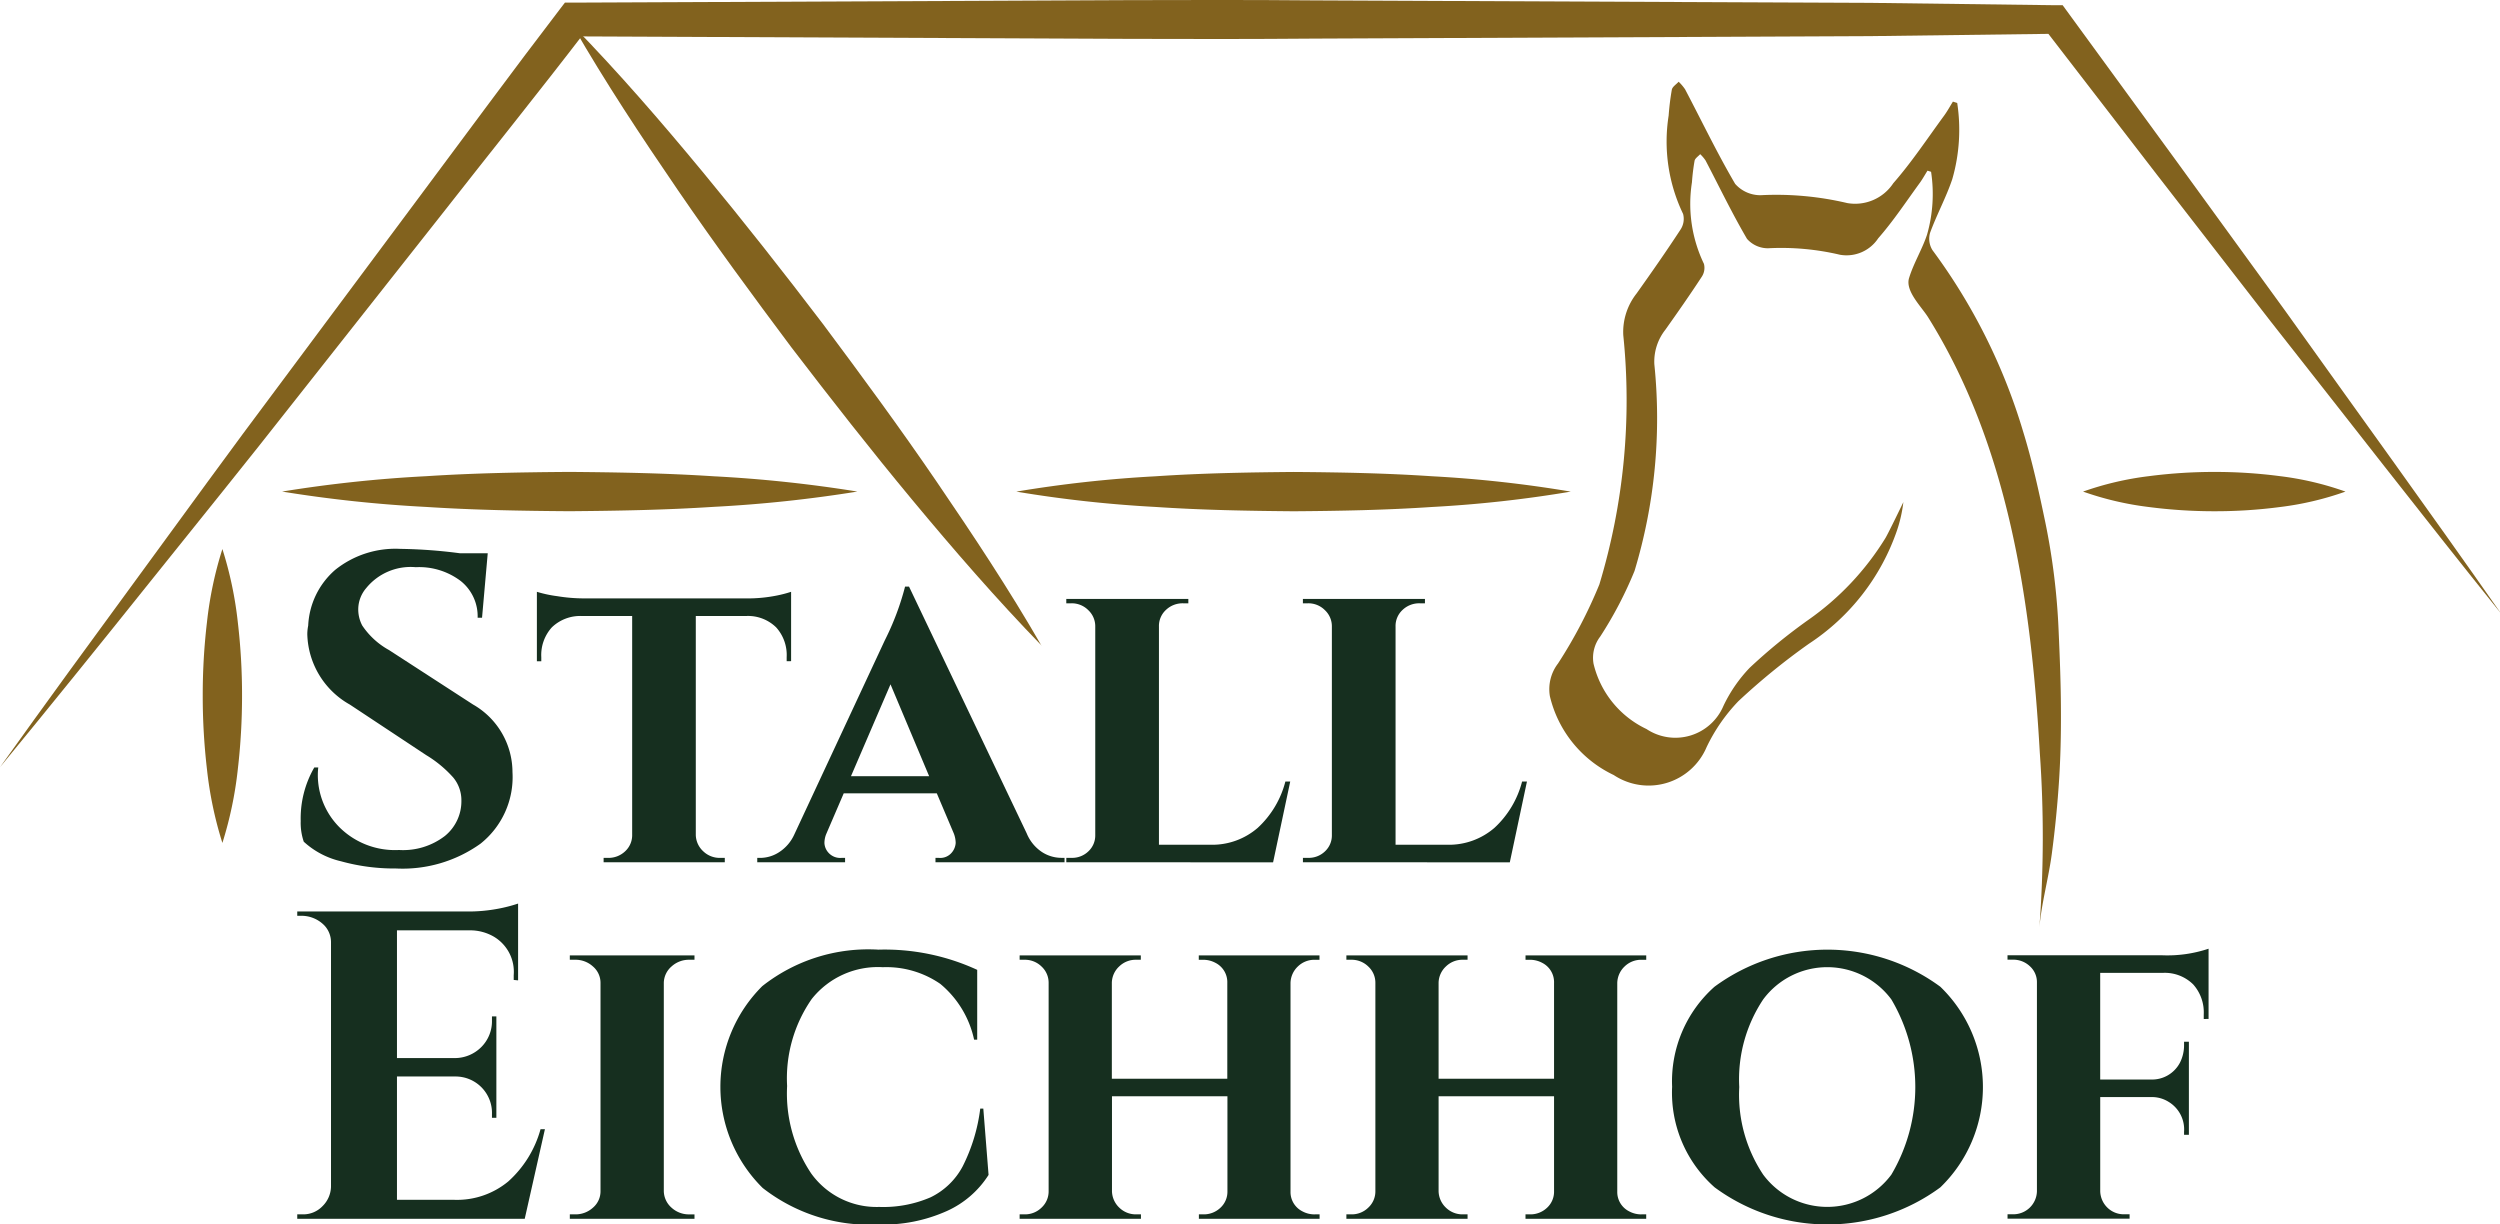 <svg id="Group_14" data-name="Group 14" xmlns="http://www.w3.org/2000/svg" xmlns:xlink="http://www.w3.org/1999/xlink" width="95.272" height="46.663" viewBox="0 0 95.272 46.663">
  <defs>
    <clipPath id="clip-path">
      <rect id="Rectangle_35" data-name="Rectangle 35" width="95.272" height="46.663" fill="none"/>
    </clipPath>
  </defs>
  <g id="Group_14-2" data-name="Group 14" clip-path="url(#clip-path)">
    <path id="Path_8" data-name="Path 8" d="M35.21,74.652a3.886,3.886,0,0,1,.518-2.058h.151a2.237,2.237,0,0,0-.017.268,2.817,2.817,0,0,0,.828,2.016,3,3,0,0,0,2.267.862,2.608,2.608,0,0,0,1.748-.535,1.705,1.705,0,0,0,.628-1.356,1.352,1.352,0,0,0-.31-.87,4.465,4.465,0,0,0-1.029-.853L37.084,70.2a3.167,3.167,0,0,1-1.623-2.676,1.685,1.685,0,0,1,.034-.334,2.989,2.989,0,0,1,1.029-2.125,3.666,3.666,0,0,1,2.484-.8,19.179,19.179,0,0,1,2.275.168h1.054L42.12,66.89h-.168a1.718,1.718,0,0,0-.644-1.4,2.626,2.626,0,0,0-1.715-.527,2.182,2.182,0,0,0-1.89.8,1.251,1.251,0,0,0-.3.769,1.318,1.318,0,0,0,.151.653,2.928,2.928,0,0,0,1.021.936l3.2,2.074a2.974,2.974,0,0,1,1.505,2.577A3.242,3.242,0,0,1,42.061,75.5a5.1,5.1,0,0,1-3.221.945,7.606,7.606,0,0,1-2.1-.276,3.142,3.142,0,0,1-1.414-.745,2.236,2.236,0,0,1-.117-.769" transform="translate(-23.75 -43.348)" fill="#162f1f"/>
    <path id="Path_9" data-name="Path 9" d="M72.382,71.945v-.151a1.573,1.573,0,0,0-.4-1.138,1.533,1.533,0,0,0-1.121-.435H68.919V78.57a.87.87,0,0,0,.284.619.9.9,0,0,0,.637.251h.184v.167H65.406V79.44h.168a.918.918,0,0,0,.652-.251.833.833,0,0,0,.268-.636V70.222H64.569a1.555,1.555,0,0,0-1.138.435,1.573,1.573,0,0,0-.4,1.138v.151h-.168V69.3a4.725,4.725,0,0,0,.779.167,6.426,6.426,0,0,0,.979.084h6.173a5.61,5.61,0,0,0,1.213-.109,4.651,4.651,0,0,0,.544-.142v2.643Z" transform="translate(-42.403 -46.747)" fill="#162f1f"/>
    <path id="Path_10" data-name="Path 10" d="M100.244,79.023h.134v.167H95.46v-.167h.134a.567.567,0,0,0,.485-.2.63.63,0,0,0,.151-.368,1.048,1.048,0,0,0-.067-.352l-.652-1.539H91.963l-.669,1.556a.919.919,0,0,0-.066.343.589.589,0,0,0,.159.368.6.6,0,0,0,.494.192h.134v.167H88.668v-.167H88.8a1.326,1.326,0,0,0,.7-.217,1.566,1.566,0,0,0,.569-.652l3.463-7.428a10.189,10.189,0,0,0,.769-2.041h.151l4.483,9.4a1.561,1.561,0,0,0,.577.711,1.363,1.363,0,0,0,.728.225m-8-3.112h2.978l-1.472-3.5Z" transform="translate(-59.81 -46.33)" fill="#162f1f"/>
    <path id="Path_11" data-name="Path 11" d="M124.855,80.161v-.168h.2a.89.89,0,0,0,.644-.251.826.826,0,0,0,.259-.619V71.178a.842.842,0,0,0-.268-.627.884.884,0,0,0-.636-.259h-.2v-.167h4.651v.167h-.2a.919.919,0,0,0-.652.251.832.832,0,0,0-.268.636v8.315h2.007a2.65,2.65,0,0,0,1.757-.644,3.631,3.631,0,0,0,1.054-1.765h.185l-.653,3.078Z" transform="translate(-84.219 -47.301)" fill="#162f1f"/>
    <path id="Path_12" data-name="Path 12" d="M152.559,80.161v-.168h.2a.89.89,0,0,0,.644-.251.826.826,0,0,0,.259-.619V71.178a.842.842,0,0,0-.268-.627.884.884,0,0,0-.636-.259h-.2v-.167h4.651v.167h-.2a.919.919,0,0,0-.652.251.832.832,0,0,0-.268.636v8.315H158.1a2.65,2.65,0,0,0,1.757-.644,3.631,3.631,0,0,0,1.054-1.765h.185l-.653,3.078Z" transform="translate(-102.906 -47.301)" fill="#162f1f"/>
    <path id="Path_13" data-name="Path 13" d="M35.016,117.643a1.014,1.014,0,0,0,.744-.31,1.076,1.076,0,0,0,.326-.745v-9.318a.929.929,0,0,0-.251-.636,1.215,1.215,0,0,0-.819-.368H34.8V106.1h6.408a6.075,6.075,0,0,0,1.355-.126,5.65,5.65,0,0,0,.653-.175v2.927l-.167-.017v-.184a1.554,1.554,0,0,0-.77-1.472,1.8,1.8,0,0,0-.87-.234H38.6v4.868H40.8a1.423,1.423,0,0,0,1.02-.426,1.39,1.39,0,0,0,.4-1.013v-.15h.168v3.864h-.168v-.134a1.387,1.387,0,0,0-1.388-1.439H38.6v4.7h2.192a3.062,3.062,0,0,0,2.049-.7,4.154,4.154,0,0,0,1.23-1.991h.167l-.769,3.413H34.8v-.168Z" transform="translate(-23.472 -71.365)" fill="#162f1f"/>
    <path id="Path_14" data-name="Path 14" d="M66.719,121.735h.2a.982.982,0,0,0,.686-.259.818.818,0,0,0,.284-.627v-7.93a.818.818,0,0,0-.284-.627.985.985,0,0,0-.686-.26h-.2v-.167H71.47v.167h-.2a.982.982,0,0,0-.669.251.848.848,0,0,0-.3.62v7.946a.861.861,0,0,0,.3.636.977.977,0,0,0,.669.251h.2v.168H66.719Z" transform="translate(-45.004 -75.457)" fill="#162f1f"/>
    <path id="Path_15" data-name="Path 15" d="M85.957,120.271a5.413,5.413,0,0,1-.008-7.687,6.523,6.523,0,0,1,4.425-1.389,8.423,8.423,0,0,1,3.764.77v2.66H94.02a3.792,3.792,0,0,0-1.288-2.125,3.62,3.62,0,0,0-2.191-.636,3.219,3.219,0,0,0-2.71,1.213,5.292,5.292,0,0,0-.937,3.313,5.471,5.471,0,0,0,.92,3.337A3.069,3.069,0,0,0,90.407,121a4.539,4.539,0,0,0,1.957-.368,2.732,2.732,0,0,0,1.221-1.179,6.708,6.708,0,0,0,.669-2.2h.117l.2,2.527a3.663,3.663,0,0,1-1.581,1.372,5.938,5.938,0,0,1-2.619.518,6.619,6.619,0,0,1-4.417-1.4" transform="translate(-56.898 -75.005)" fill="#162f1f"/>
    <path id="Path_16" data-name="Path 16" d="M130.647,121.735h.184v.168h-4.6v-.168h.167a.917.917,0,0,0,.653-.251.832.832,0,0,0,.268-.636v-3.613h-4.4v3.613a.888.888,0,0,0,.284.636.9.9,0,0,0,.636.251h.184v.168H119.4v-.168h.184a.9.9,0,0,0,.653-.259.841.841,0,0,0,.268-.627v-7.93a.841.841,0,0,0-.268-.627.906.906,0,0,0-.653-.26H119.4v-.167h4.618v.167h-.184a.9.9,0,0,0-.636.251.874.874,0,0,0-.284.62v3.663h4.4v-3.647a.825.825,0,0,0-.451-.769.983.983,0,0,0-.469-.117h-.167v-.167h4.6v.167h-.184a.9.9,0,0,0-.636.251.891.891,0,0,0-.284.636v7.947a.823.823,0,0,0,.451.752.969.969,0,0,0,.468.117" transform="translate(-80.543 -75.457)" fill="#162f1f"/>
    <path id="Path_17" data-name="Path 17" d="M168.89,121.735h.184v.168h-4.6v-.168h.167a.917.917,0,0,0,.653-.251.832.832,0,0,0,.268-.636v-3.613h-4.4v3.613a.888.888,0,0,0,.284.636.9.9,0,0,0,.636.251h.184v.168h-4.618v-.168h.184a.9.9,0,0,0,.653-.259.841.841,0,0,0,.268-.627v-7.93a.841.841,0,0,0-.268-.627.906.906,0,0,0-.653-.26h-.184v-.167h4.618v.167h-.184a.9.9,0,0,0-.636.251.874.874,0,0,0-.284.62v3.663h4.4v-3.647a.825.825,0,0,0-.451-.769.983.983,0,0,0-.469-.117h-.167v-.167h4.6v.167h-.184a.9.9,0,0,0-.636.251.891.891,0,0,0-.284.636v7.947a.823.823,0,0,0,.451.752.969.969,0,0,0,.468.117" transform="translate(-106.339 -75.457)" fill="#162f1f"/>
    <path id="Path_18" data-name="Path 18" d="M195.789,116.432a4.82,4.82,0,0,1,1.614-3.823,7.256,7.256,0,0,1,8.607,0,5.314,5.314,0,0,1,0,7.645,7.247,7.247,0,0,1-8.6,0,4.812,4.812,0,0,1-1.622-3.823m2.559,0a5.486,5.486,0,0,0,.911,3.337,3.041,3.041,0,0,0,4.886,0,6.564,6.564,0,0,0,0-6.675,3.041,3.041,0,0,0-4.886,0,5.489,5.489,0,0,0-.911,3.338" transform="translate(-132.066 -75.005)" fill="#162f1f"/>
    <path id="Path_19" data-name="Path 19" d="M242.537,113.77V113.6a1.6,1.6,0,0,0-.4-1.146,1.541,1.541,0,0,0-1.137-.443h-2.409v4.065h1.924a1.2,1.2,0,0,0,1.121-.653,1.475,1.475,0,0,0,.151-.669v-.117h.184v3.547h-.184v-.117a1.226,1.226,0,0,0-.586-1.138,1.2,1.2,0,0,0-.668-.184h-1.941v3.58a.9.9,0,0,0,.276.636.889.889,0,0,0,.643.251h.2v.167h-4.651v-.167h.2a.9.9,0,0,0,.92-.87v-7.963a.815.815,0,0,0-.268-.619.92.92,0,0,0-.653-.251h-.2v-.167h5.905a4.946,4.946,0,0,0,1.757-.251v2.676Z" transform="translate(-158.555 -74.937)" fill="#162f1f"/>
    <path id="Path_20" data-name="Path 20" d="M200.861,33.674c0-1.07-.042-2.139-.09-3.212a25.753,25.753,0,0,0-.5-4.065c-.244-1.175-.5-2.352-.855-3.5a22.3,22.3,0,0,0-3.451-6.9.816.816,0,0,1-.091-.66c.253-.694.613-1.35.847-2.049a6.785,6.785,0,0,0,.187-2.9l-.164-.051c-.112.18-.213.368-.338.538-.635.866-1.23,1.768-1.935,2.573a1.743,1.743,0,0,1-1.752.755,11.751,11.751,0,0,0-3.3-.3,1.28,1.28,0,0,1-.974-.433c-.686-1.171-1.275-2.4-1.906-3.6a1.725,1.725,0,0,0-.247-.291c-.09.1-.235.189-.259.3a9.835,9.835,0,0,0-.122.99,6.368,6.368,0,0,0,.551,3.748.741.741,0,0,1-.105.606c-.537.822-1.1,1.627-1.669,2.427a2.372,2.372,0,0,0-.506,1.586,24.244,24.244,0,0,1-.911,9.5,18.074,18.074,0,0,1-1.576,3.013,1.612,1.612,0,0,0-.31,1.245,4.463,4.463,0,0,0,2.434,3.006,2.4,2.4,0,0,0,3.539-1.065,6.659,6.659,0,0,1,1.212-1.751,25.528,25.528,0,0,1,2.684-2.186,8.438,8.438,0,0,0,3.358-4.317,5.322,5.322,0,0,0,.244-1.082s-.578,1.2-.689,1.379a10.558,10.558,0,0,1-2.936,3.111A21.154,21.154,0,0,0,189,31.912a5.516,5.516,0,0,0-1,1.451,1.989,1.989,0,0,1-2.934.883,3.7,3.7,0,0,1-2.018-2.492,1.336,1.336,0,0,1,.256-1.032,14.973,14.973,0,0,0,1.307-2.5,20.1,20.1,0,0,0,.755-7.876,1.964,1.964,0,0,1,.419-1.315c.471-.664.938-1.331,1.383-2.012a.615.615,0,0,0,.088-.5,5.277,5.277,0,0,1-.457-3.107,8.11,8.11,0,0,1,.1-.821c.02-.095.14-.169.214-.252a1.426,1.426,0,0,1,.205.241c.523,1,1.011,2.016,1.579,2.986a1.059,1.059,0,0,0,.807.359,9.747,9.747,0,0,1,2.739.248,1.445,1.445,0,0,0,1.453-.626c.585-.668,1.077-1.416,1.6-2.133.1-.141.187-.3.28-.446l.136.043a5.628,5.628,0,0,1-.155,2.4c-.188.563-.509,1.08-.683,1.646-.155.5.469,1.088.729,1.505,3.059,4.9,3.926,10.831,4.253,16.593a45.727,45.727,0,0,1-.016,6.647c.083-.929.348-1.866.472-2.794q.191-1.433.282-2.878c.051-.821.07-1.64.067-2.458" transform="translate(-122.321 -6.464)" fill="#82621e"/>
    <path id="Path_21" data-name="Path 21" d="M84.931,26.585C83.2,24.8,81.58,22.932,80,21.03s-3.1-3.846-4.6-5.805c-1.478-1.976-2.94-3.964-4.333-6s-2.759-4.1-4-6.256l-.018-.032.024.026.023.024-.028-.019.006-.006c1.735,1.781,3.353,3.652,4.927,5.555s3.1,3.846,4.593,5.807c1.476,1.978,2.938,3.965,4.33,6.006s2.758,4.1,4,6.256" transform="translate(-45.233 -1.978)" fill="#82621e"/>
    <path id="Path_22" data-name="Path 22" d="M95.272,23.332c-2.949-3.671-5.831-7.393-8.745-11.09L82.2,6.66,77.892,1.07l.435.217-7.06.09-7.06.032-14.12.062c-4.707.04-9.413-.006-14.12-.022l-14.12-.063.51-.252c-1.821,2.375-3.7,4.707-5.543,7.061l-5.561,7.047c-1.844,2.356-3.732,4.679-5.6,7.014S1.9,26.924,0,29.237C1.74,26.8,3.506,24.384,5.275,21.97s3.522-4.84,5.319-7.233l5.362-7.2c1.794-2.4,3.56-4.811,5.38-7.186L21.528.1h.318L35.967.038C40.673.022,45.38-.025,50.087.015l14.12.063,7.06.031,7.06.09.279,0,.156.214,4.16,5.7,4.15,5.712c2.734,3.832,5.5,7.64,8.2,11.5" transform="translate(0 0)" fill="#82621e"/>
    <path id="Path_23" data-name="Path 23" d="M24.486,75.473a14.516,14.516,0,0,1-.587-2.8,24.143,24.143,0,0,1-.162-2.8,23.647,23.647,0,0,1,.16-2.8,14.329,14.329,0,0,1,.589-2.8,14.329,14.329,0,0,1,.589,2.8,23.647,23.647,0,0,1,.16,2.8,24.143,24.143,0,0,1-.162,2.8,14.516,14.516,0,0,1-.587,2.8" transform="translate(-16.011 -43.35)" fill="#82621e"/>
    <path id="Path_24" data-name="Path 24" d="M119.017,56.009a47.414,47.414,0,0,1,5.281-.582c1.76-.119,3.521-.151,5.281-.166,1.76.013,3.521.045,5.281.164a46.88,46.88,0,0,1,5.281.585,46.88,46.88,0,0,1-5.281.585c-1.76.119-3.521.151-5.281.164-1.76-.015-3.521-.047-5.281-.166a47.414,47.414,0,0,1-5.281-.582" transform="translate(-80.281 -37.275)" fill="#82621e"/>
    <path id="Path_25" data-name="Path 25" d="M243.9,56.008a11.771,11.771,0,0,1,2.5-.587,19.3,19.3,0,0,1,2.5-.162,18.957,18.957,0,0,1,2.5.16,11.617,11.617,0,0,1,2.5.589,11.617,11.617,0,0,1-2.5.589,18.957,18.957,0,0,1-2.5.16,19.3,19.3,0,0,1-2.5-.162,11.772,11.772,0,0,1-2.5-.587" transform="translate(-164.517 -37.274)" fill="#82621e"/>
    <path id="Path_26" data-name="Path 26" d="M54.951,56.009a50.953,50.953,0,0,1-5.479.582c-1.826.119-3.652.151-5.479.166-1.826-.013-3.652-.045-5.479-.164a50.386,50.386,0,0,1-5.479-.585,50.386,50.386,0,0,1,5.479-.585c1.826-.119,3.652-.151,5.479-.164,1.827.015,3.653.047,5.479.166a50.953,50.953,0,0,1,5.479.582" transform="translate(-22.284 -37.275)" fill="#82621e"/>
  </g>
</svg>
